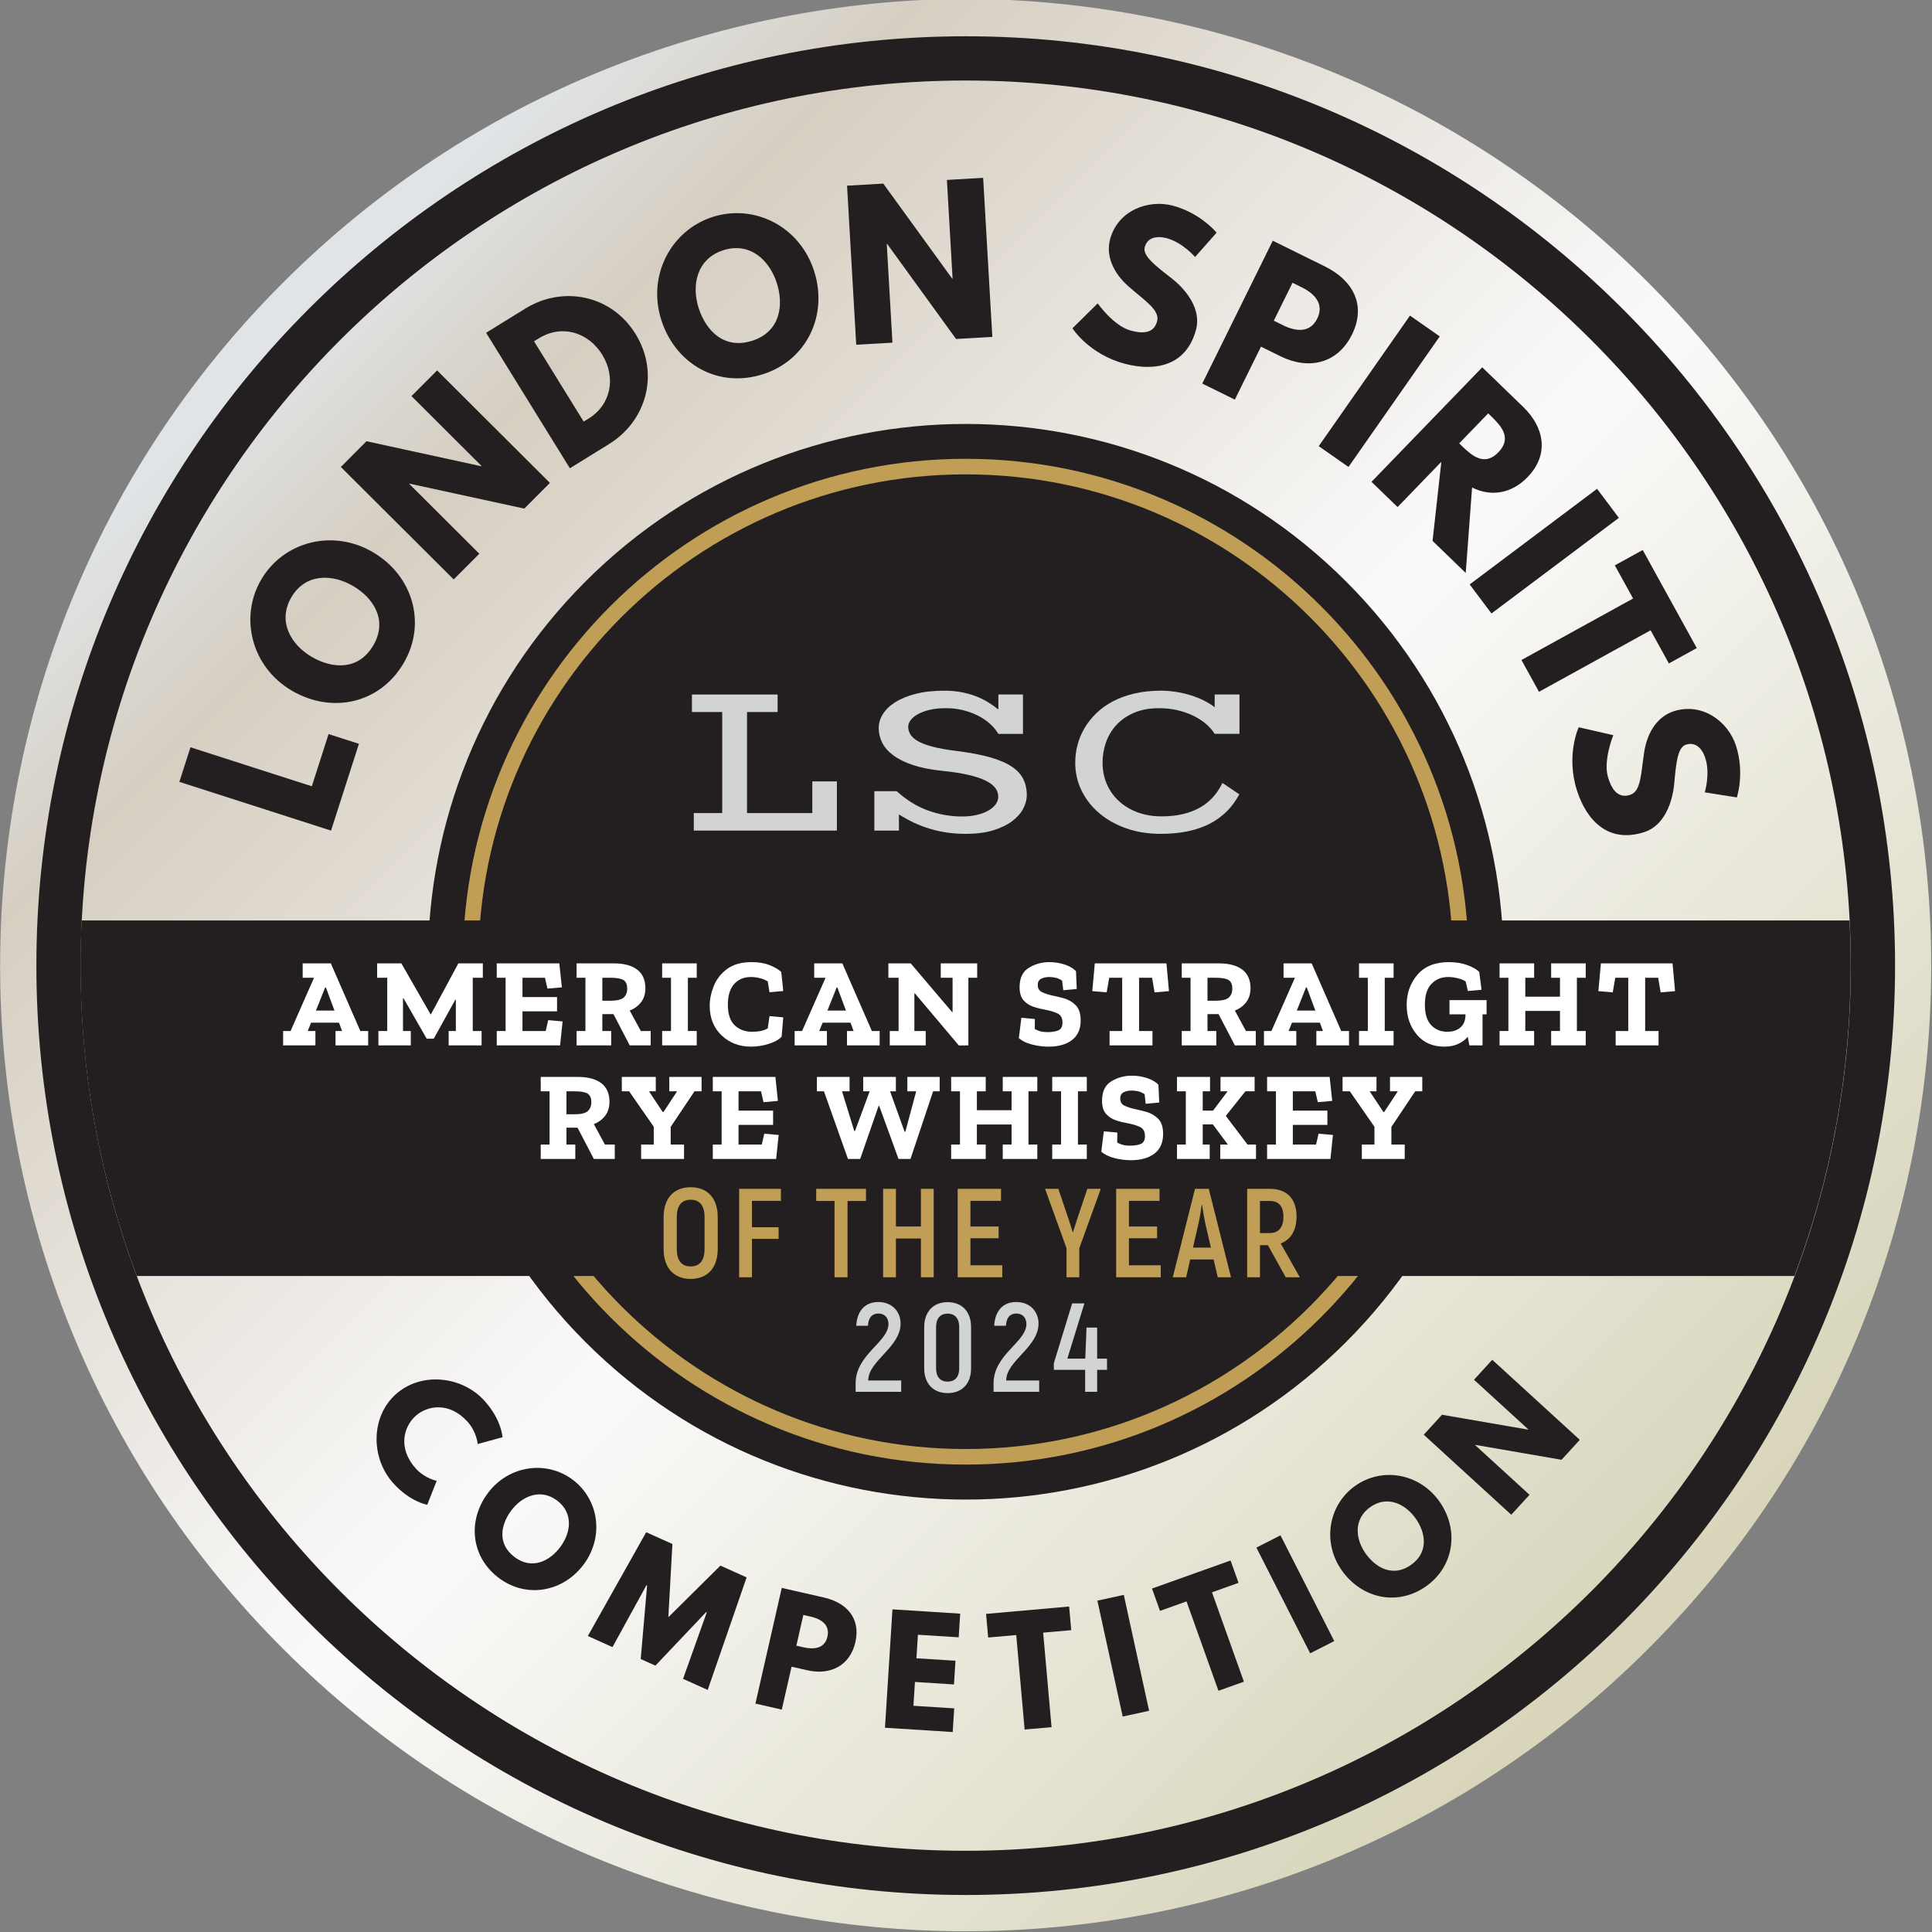 <?xml version="1.0" encoding="UTF-8" standalone="no"?>
<!DOCTYPE svg PUBLIC "-//W3C//DTD SVG 1.1//EN" "http://www.w3.org/Graphics/SVG/1.1/DTD/svg11.dtd">
<svg width="100%" height="100%" viewBox="0 0 319 319" version="1.1" xmlns="http://www.w3.org/2000/svg" xmlns:xlink="http://www.w3.org/1999/xlink" xml:space="preserve" xmlns:serif="http://www.serif.com/" style="fill-rule:evenodd;clip-rule:evenodd;stroke-linejoin:round;stroke-miterlimit:2;">
    <rect x="0" y="0" width="319" height="319" fill="#808080" stroke="none"/>
    <g transform="matrix(1,0,0,1,-3268.41,-1913.01)">
        <g transform="matrix(1,0,0,1,276.536,1868.09)">
            <g transform="matrix(225.497,225.497,225.497,-225.497,3038.57,91.623)">
                <path d="M0,0C-0,-0.276 0.224,-0.5 0.5,-0.5C0.776,-0.5 1,-0.276 1,-0C1,0.276 0.776,0.5 0.5,0.5C0.362,0.5 0.237,0.444 0.146,0.354C0.056,0.263 -0,0.138 0,0Z" style="fill:url(#_Linear1);fill-rule:nonzero;"/>
            </g>
        </g>
        <g transform="matrix(1,0,0,1,276.536,1868.09)">
            <g transform="matrix(-2.946,2.946,2.946,2.946,3240.13,203.723)">
                <path d="M15.07,-36.384C3.299,-36.385 -6.244,-26.843 -6.244,-15.072C-6.245,-3.302 3.299,6.242 15.07,6.243C26.84,6.244 36.383,-3.298 36.384,-15.069C36.384,-26.841 26.84,-36.385 15.07,-36.384" style="fill:rgb(35,31,32);fill-rule:nonzero;"/>
            </g>
        </g>
        <g transform="matrix(1,0,0,1,276.536,1868.09)">
            <g transform="matrix(4.167,0,0,4.167,3151.32,284.174)">
                <path d="M0,-38.62C-10.646,-38.62 -19.307,-29.958 -19.307,-19.31C-19.307,-8.663 -10.646,0 0,0C10.647,0 19.309,-8.663 19.309,-19.31C19.309,-29.958 10.647,-38.62 0,-38.62M0,0.617C-10.987,0.617 -19.925,-8.322 -19.925,-19.31C-19.925,-30.299 -10.987,-39.237 0,-39.237C10.987,-39.237 19.926,-30.299 19.926,-19.31C19.926,-8.322 10.987,0.617 0,0.617" style="fill:rgb(192,158,86);fill-rule:nonzero;"/>
            </g>
        </g>
        <g transform="matrix(1,0,0,1,276.536,1868.09)">
            <g transform="matrix(4.167,0,0,4.167,3151.33,350.505)">
                <path d="M0,-70.144C-19.339,-70.144 -35.072,-54.411 -35.072,-35.072C-35.072,-15.733 -19.339,0.001 0,0.001C19.338,0.001 35.07,-15.733 35.07,-35.072C35.07,-54.411 19.338,-70.144 0,-70.144M0,1.753C-20.306,1.753 -36.825,-14.766 -36.825,-35.072C-36.825,-55.377 -20.306,-71.897 0,-71.897C20.304,-71.897 36.824,-55.377 36.824,-35.072C36.824,-14.766 20.304,1.753 0,1.753" style="fill:rgb(35,31,32);fill-rule:nonzero;"/>
            </g>
        </g>
        <g transform="matrix(1,0,0,1,276.536,1868.09)">
            <g transform="matrix(4.167,0,0,4.167,3297.26,255.606)">
                <path d="M0,-14.088L-70.051,-14.088C-70.081,-13.494 -70.097,-12.897 -70.097,-12.296C-70.097,-7.971 -69.305,-3.829 -67.867,0L-2.184,0C-0.746,-3.829 0.045,-7.971 0.045,-12.296C0.045,-12.897 0.03,-13.494 0,-14.088" style="fill:rgb(35,31,32);fill-rule:nonzero;"/>
            </g>
        </g>
        <g transform="matrix(1,0,0,1,276.536,1868.09)">
            <g transform="matrix(2.782,3.102,-3.102,2.782,2946.95,0)">
                <path d="M69.539,25.757C68.463,25.757 67.99,25.005 67.99,24.372C67.99,23.746 68.463,22.994 69.539,22.994C70.086,22.994 70.462,23.284 70.462,23.284L70.918,22.373C70.918,22.373 70.394,21.94 69.374,21.94C68.041,21.94 66.827,23.033 66.827,24.384C66.827,25.728 68.047,26.811 69.374,26.811C70.394,26.811 70.918,26.378 70.918,26.378L70.462,25.466C70.462,25.466 70.086,25.757 69.539,25.757Z" style="fill:rgb(35,31,32);fill-rule:nonzero;"/>
            </g>
        </g>
        <g transform="matrix(1,0,0,1,276.536,1868.09)">
            <g transform="matrix(3.337,2.495,-2.495,3.337,2946.95,0)">
                <path d="M66.005,37.984C66.005,39.357 66.985,40.422 68.375,40.422C69.725,40.422 70.739,39.357 70.739,37.984C70.739,36.61 69.68,35.551 68.375,35.551C67.082,35.551 66.005,36.61 66.005,37.984ZM67.161,37.984C67.161,37.283 67.549,36.582 68.375,36.582C69.207,36.582 69.583,37.283 69.583,37.984C69.583,38.684 69.23,39.385 68.375,39.385C67.497,39.385 67.161,38.684 67.161,37.984Z" style="fill:rgb(35,31,32);fill-rule:nonzero;"/>
            </g>
        </g>
        <g transform="matrix(1,0,0,1,276.536,1868.09)">
            <g transform="matrix(3.8,1.709,-1.709,3.8,2946.95,0)">
                <path d="M66.229,54.983L67.3,54.983L66.878,50.283L65.739,50.283L64.696,52.995L63.653,50.283L62.514,50.283L62.092,54.983L63.163,54.983L63.385,52.197L63.414,52.197L64.377,54.955L65.015,54.955L65.978,52.197L66.006,52.197L66.229,54.983Z" style="fill:rgb(35,31,32);fill-rule:nonzero;"/>
            </g>
        </g>
        <g transform="matrix(1,0,0,1,276.536,1868.09)">
            <g transform="matrix(4.063,0.925,-0.925,4.063,2946.95,0)">
                <path d="M57.076,62.592L57.076,67.293L58.148,67.293L58.148,65.549L58.791,65.549C59.709,65.549 60.398,65.008 60.398,64.04C60.398,63.065 59.709,62.592 58.791,62.592L57.076,62.592ZM58.148,64.695L58.148,63.447L58.45,63.447C58.871,63.447 59.27,63.59 59.27,64.074C59.27,64.552 58.871,64.695 58.45,64.695L58.148,64.695Z" style="fill:rgb(35,31,32);fill-rule:nonzero;"/>
            </g>
        </g>
        <g transform="matrix(1,0,0,1,276.536,1868.09)">
            <g transform="matrix(4.158,0.263,-0.263,4.158,2946.95,0)">
                <path d="M53.456,71.5L50.766,71.5L50.766,76.201L53.456,76.201L53.456,75.261L51.837,75.261L51.837,74.315L53.387,74.315L53.387,73.375L51.837,73.375L51.837,72.44L53.456,72.44L53.456,71.5Z" style="fill:rgb(35,31,32);fill-rule:nonzero;"/>
            </g>
        </g>
        <g transform="matrix(1,0,0,1,276.536,1868.09)">
            <g transform="matrix(4.15,-0.368,0.368,4.15,2946.95,0)">
                <path d="M43.065,79.794L44.182,79.794L44.182,83.554L45.253,83.554L45.253,79.794L46.37,79.794L46.37,78.854L43.065,78.854L43.065,79.794Z" style="fill:rgb(35,31,32);fill-rule:nonzero;"/>
            </g>
        </g>
        <g transform="matrix(1,0,0,1,276.536,1868.09)">
            <g transform="matrix(4.071,-0.889,0.889,4.071,2946.95,0)">
                <rect x="37.184" y="84.074" width="1.071" height="4.701" style="fill:rgb(35,31,32);fill-rule:nonzero;"/>
            </g>
        </g>
        <g transform="matrix(1,0,0,1,276.536,1868.09)">
            <g transform="matrix(3.924,-1.401,1.401,3.924,2946.95,0)">
                <path d="M28.356,89.354L29.473,89.354L29.473,93.115L30.544,93.115L30.544,89.354L31.661,89.354L31.661,88.414L28.356,88.414L28.356,89.354Z" style="fill:rgb(35,31,32);fill-rule:nonzero;"/>
            </g>
        </g>
        <g transform="matrix(1,0,0,1,276.536,1868.09)">
            <g transform="matrix(3.714,-1.889,1.889,3.714,2946.95,0)">
                <rect x="21.297" y="91.728" width="1.071" height="4.701" style="fill:rgb(35,31,32);fill-rule:nonzero;"/>
            </g>
        </g>
        <g transform="matrix(1,0,0,1,276.536,1868.09)">
            <g transform="matrix(3.379,-2.438,2.438,3.379,2946.95,0)">
                <path d="M9.143,96.654C9.143,98.027 10.123,99.093 11.513,99.093C12.864,99.093 13.878,98.027 13.878,96.654C13.878,95.281 12.818,94.221 11.513,94.221C10.22,94.221 9.143,95.281 9.143,96.654ZM10.3,96.654C10.3,95.953 10.687,95.253 11.513,95.253C12.345,95.253 12.721,95.953 12.721,96.654C12.721,97.355 12.368,98.056 11.513,98.056C10.636,98.056 10.3,97.355 10.3,96.654Z" style="fill:rgb(35,31,32);fill-rule:nonzero;"/>
            </g>
        </g>
        <g transform="matrix(1,0,0,1,276.536,1868.09)">
            <g transform="matrix(2.812,-3.075,3.075,2.812,2946.95,0)">
                <path d="M-3.49,97.012L-3.478,97.012L-1.61,99.929L-0.538,99.929L-0.538,95.229L-1.61,95.229L-1.61,98.146L-1.621,98.146L-3.49,95.229L-4.561,95.229L-4.561,99.929L-3.49,99.929L-3.49,97.012Z" style="fill:rgb(35,31,32);fill-rule:nonzero;"/>
            </g>
        </g>
        <g transform="matrix(1,0,0,1,276.536,1868.09)">
            <g transform="matrix(1.275,-3.967,3.967,1.275,2946.95,0)">
                <path d="M-32.846,29.809L-34.285,29.809L-34.285,36.122L-30.673,36.122L-30.673,34.859L-32.846,34.859L-32.846,29.809Z" style="fill:rgb(35,31,32);fill-rule:nonzero;"/>
            </g>
        </g>
        <g transform="matrix(1,0,0,1,276.536,1868.09)">
            <g transform="matrix(2.101,-3.598,3.598,2.101,2946.95,0)">
                <path d="M-21.677,38.537C-21.677,40.381 -20.36,41.812 -18.493,41.812C-16.68,41.812 -15.318,40.381 -15.318,38.537C-15.318,36.693 -16.741,35.269 -18.493,35.269C-20.23,35.269 -21.677,36.693 -21.677,38.537ZM-20.123,38.537C-20.123,37.596 -19.603,36.654 -18.493,36.654C-17.376,36.654 -16.871,37.596 -16.871,38.537C-16.871,39.478 -17.346,40.419 -18.493,40.419C-19.672,40.419 -20.123,39.478 -20.123,38.537Z" style="fill:rgb(35,31,32);fill-rule:nonzero;"/>
            </g>
        </g>
        <g transform="matrix(1,0,0,1,276.536,1868.09)">
            <g transform="matrix(2.942,-2.951,2.951,2.942,2946.95,0)">
                <path d="M-2.152,40.269L-2.137,40.269L0.373,44.187L1.811,44.187L1.811,37.874L0.373,37.874L0.373,41.792L0.357,41.792L-2.152,37.874L-3.591,37.874L-3.591,44.187L-2.152,44.187L-2.152,40.269Z" style="fill:rgb(35,31,32);fill-rule:nonzero;"/>
            </g>
        </g>
        <g transform="matrix(1,0,0,1,276.536,1868.09)">
            <g transform="matrix(3.544,-2.191,2.191,3.544,2946.95,0)">
                <path d="M12.952,36.187L12.952,42.499L14.78,42.499C16.517,42.499 17.964,41.183 17.964,39.339C17.964,37.503 16.51,36.187 14.78,36.187L12.952,36.187ZM14.39,41.214L14.39,37.472L14.612,37.472C15.683,37.472 16.41,38.291 16.41,39.347C16.403,40.403 15.676,41.214 14.612,41.214L14.39,41.214Z" style="fill:rgb(35,31,32);fill-rule:nonzero;"/>
            </g>
        </g>
        <g transform="matrix(1,0,0,1,276.536,1868.09)">
            <g transform="matrix(3.964,-1.284,1.284,3.964,2946.95,0)">
                <path d="M27.957,33.727C27.957,35.571 29.273,37.002 31.141,37.002C32.954,37.002 34.316,35.571 34.316,33.727C34.316,31.883 32.893,30.459 31.141,30.459C29.404,30.459 27.957,31.883 27.957,33.727ZM29.511,33.727C29.511,32.785 30.031,31.844 31.141,31.844C32.258,31.844 32.763,32.785 32.763,33.727C32.763,34.668 32.288,35.609 31.141,35.609C29.962,35.609 29.511,34.668 29.511,33.727Z" style="fill:rgb(35,31,32);fill-rule:nonzero;"/>
            </g>
        </g>
        <g transform="matrix(1,0,0,1,276.536,1868.09)">
            <g transform="matrix(4.16,-0.24,0.24,4.16,2946.95,0)">
                <path d="M44.665,23.057L44.681,23.057L47.19,26.975L48.629,26.975L48.629,20.662L47.19,20.662L47.19,24.58L47.175,24.58L44.665,20.662L43.227,20.662L43.227,26.975L44.665,26.975L44.665,23.057Z" style="fill:rgb(35,31,32);fill-rule:nonzero;"/>
            </g>
        </g>
        <g transform="matrix(1,0,0,1,276.536,1868.09)">
            <g transform="matrix(4.031,1.054,-1.054,4.031,2946.95,0)">
                <path d="M60.176,3.831C59.159,3.831 58.118,4.581 58.118,5.759C58.118,6.417 58.562,7.007 59.319,7.382C60.069,7.757 60.743,7.963 60.743,8.422C60.743,9.011 60.146,9.042 59.832,9.042C59.128,9.042 58.286,8.33 58.286,8.33L57.567,9.539C57.567,9.539 58.462,10.373 59.939,10.373C61.171,10.373 62.319,9.845 62.319,8.338C62.319,7.512 61.546,6.915 60.842,6.616C60.123,6.31 59.526,6.058 59.526,5.706C59.526,5.361 59.786,5.14 60.276,5.14C60.926,5.14 61.554,5.576 61.554,5.576L62.135,4.428C62.135,4.428 61.324,3.831 60.176,3.831Z" style="fill:rgb(35,31,32);fill-rule:nonzero;"/>
            </g>
        </g>
        <g transform="matrix(1,0,0,1,276.536,1868.09)">
            <g transform="matrix(3.736,1.844,-1.844,3.736,2946.95,0)">
                <path d="M63.895,-8.875L63.895,-2.562L65.334,-2.562L65.334,-4.903L66.198,-4.903C67.43,-4.903 68.356,-5.63 68.356,-6.931C68.356,-8.24 67.43,-8.875 66.198,-8.875L63.895,-8.875ZM65.334,-6.051L65.334,-7.727L65.739,-7.727C66.306,-7.727 66.841,-7.536 66.841,-6.885C66.841,-6.242 66.306,-6.051 65.739,-6.051L65.334,-6.051Z" style="fill:rgb(35,31,32);fill-rule:nonzero;"/>
            </g>
        </g>
        <g transform="matrix(1,0,0,1,276.536,1868.09)">
            <g transform="matrix(3.415,2.387,-2.387,3.415,2946.95,0)">
                <rect x="67.976" y="-19.101" width="1.439" height="6.313" style="fill:rgb(35,31,32);fill-rule:nonzero;"/>
            </g>
        </g>
        <g transform="matrix(1,0,0,1,276.536,1868.09)">
            <g transform="matrix(2.995,2.897,-2.897,2.995,2946.95,0)">
                <path d="M67.581,-30.121L67.581,-23.808L69.019,-23.808L69.019,-26.302L70.947,-23.808L72.776,-23.808L70.603,-26.417C71.376,-26.662 71.896,-27.297 71.896,-28.246C71.896,-29.486 71.009,-30.121 69.838,-30.121L67.581,-30.121ZM69.019,-27.32L69.019,-28.973L69.187,-28.973C69.731,-28.973 70.381,-28.935 70.381,-28.146C70.381,-27.358 69.731,-27.32 69.187,-27.32L69.019,-27.32Z" style="fill:rgb(35,31,32);fill-rule:nonzero;"/>
            </g>
        </g>
        <g transform="matrix(1,0,0,1,276.536,1868.09)">
            <g transform="matrix(2.501,3.332,-3.332,2.501,2946.95,0)">
                <rect x="68.586" y="-41.143" width="1.439" height="6.313" style="fill:rgb(35,31,32);fill-rule:nonzero;"/>
            </g>
        </g>
        <g transform="matrix(1,0,0,1,276.536,1868.09)">
            <g transform="matrix(2.011,3.649,-3.649,2.011,2946.95,0)">
                <path d="M65.157,-49.472L66.656,-49.472L66.656,-44.421L68.095,-44.421L68.095,-49.472L69.595,-49.472L69.595,-50.734L65.157,-50.734L65.157,-49.472Z" style="fill:rgb(35,31,32);fill-rule:nonzero;"/>
            </g>
        </g>
        <g transform="matrix(1,0,0,1,276.536,1868.09)">
            <g transform="matrix(1.278,3.966,-3.966,1.278,2946.95,0)">
                <path d="M62.793,-63.367C61.775,-63.367 60.735,-62.617 60.735,-61.439C60.735,-60.781 61.178,-60.192 61.936,-59.817C62.686,-59.442 63.359,-59.235 63.359,-58.776C63.359,-58.187 62.762,-58.156 62.449,-58.156C61.745,-58.156 60.903,-58.868 60.903,-58.868L60.184,-57.659C60.184,-57.659 61.079,-56.825 62.556,-56.825C63.788,-56.825 64.935,-57.353 64.935,-58.86C64.935,-59.687 64.163,-60.283 63.459,-60.582C62.739,-60.888 62.143,-61.14 62.143,-61.492C62.143,-61.837 62.403,-62.059 62.892,-62.059C63.543,-62.059 64.17,-61.623 64.17,-61.623L64.752,-62.77C64.752,-62.77 63.941,-63.367 62.793,-63.367Z" style="fill:rgb(35,31,32);fill-rule:nonzero;"/>
            </g>
        </g>
        <g transform="matrix(1,0,0,1,276.536,1868.09)">
            <g transform="matrix(4.167,0,0,4.167,3106.43,162.482)">
                <path d="M0,4.005L1.126,4.005L1.126,-0L-0.074,-0L-0.074,-0.693L3.321,-0.693L3.321,-0L2.109,-0L2.109,4.005L4.696,4.005L4.696,2.749L5.67,2.749L5.67,4.698L0,4.698L0,4.005Z" style="fill:rgb(209,211,212);fill-rule:nonzero;"/>
            </g>
        </g>
        <g transform="matrix(1,0,0,1,276.536,1868.09)">
            <g transform="matrix(4.167,0,0,4.167,3136.24,166.002)">
                <path d="M0,2.294L0.887,2.294C1.271,2.641 1.681,2.895 2.117,3.055C2.553,3.215 3.009,3.295 3.485,3.295C3.693,3.295 3.884,3.274 4.057,3.233C4.23,3.194 4.38,3.139 4.507,3.067C4.634,2.997 4.733,2.914 4.804,2.818C4.875,2.724 4.91,2.621 4.91,2.511C4.91,2.384 4.87,2.268 4.789,2.16C4.708,2.054 4.579,1.957 4.401,1.87C4.224,1.783 3.996,1.708 3.717,1.645C3.439,1.581 3.103,1.529 2.71,1.489C2.254,1.442 1.866,1.367 1.545,1.262C1.226,1.156 0.963,1.028 0.76,0.878C0.556,0.729 0.408,0.562 0.313,0.376C0.22,0.191 0.173,-0.004 0.173,-0.208C0.173,-0.399 0.228,-0.583 0.337,-0.761C0.447,-0.937 0.61,-1.096 0.827,-1.232C1.043,-1.37 1.313,-1.479 1.637,-1.564C1.96,-1.647 2.335,-1.689 2.763,-1.689C3.011,-1.689 3.238,-1.67 3.445,-1.631C3.651,-1.592 3.841,-1.539 4.016,-1.473C4.19,-1.406 4.352,-1.328 4.499,-1.237C4.646,-1.145 4.785,-1.049 4.915,-0.944L4.915,-1.538L5.889,-1.538L5.889,0.022L4.915,0.022C4.828,-0.123 4.715,-0.258 4.577,-0.382C4.438,-0.506 4.279,-0.613 4.098,-0.704C3.918,-0.795 3.721,-0.866 3.507,-0.919C3.293,-0.971 3.07,-0.996 2.836,-0.996C2.59,-0.996 2.375,-0.975 2.189,-0.93C2.002,-0.885 1.847,-0.827 1.721,-0.756C1.595,-0.685 1.501,-0.606 1.437,-0.52C1.374,-0.434 1.342,-0.349 1.342,-0.265C1.342,-0.157 1.37,-0.057 1.427,0.041C1.483,0.137 1.583,0.227 1.725,0.31C1.868,0.392 2.062,0.465 2.308,0.529C2.553,0.595 2.865,0.65 3.243,0.697C3.774,0.763 4.219,0.847 4.577,0.947C4.935,1.049 5.222,1.171 5.438,1.314C5.655,1.456 5.809,1.623 5.902,1.812C5.994,2.001 6.041,2.214 6.041,2.45C6.041,2.629 5.992,2.81 5.896,2.991C5.798,3.174 5.651,3.338 5.454,3.485C5.256,3.632 5.005,3.752 4.703,3.845C4.399,3.938 4.042,3.983 3.633,3.983C3.375,3.983 3.13,3.967 2.895,3.934C2.659,3.9 2.433,3.852 2.215,3.786C1.997,3.722 1.785,3.642 1.58,3.546C1.375,3.451 1.173,3.34 0.974,3.213L0.974,3.854L0,3.854L0,2.294Z" style="fill:rgb(209,211,212);fill-rule:nonzero;"/>
            </g>
        </g>
        <g transform="matrix(1,0,0,1,276.536,1868.09)">
            <g transform="matrix(4.167,0,0,4.167,3169.41,170.724)">
                <path d="M0,0.027C0,-0.213 0.031,-0.45 0.093,-0.683C0.155,-0.917 0.249,-1.14 0.375,-1.35C0.5,-1.561 0.656,-1.756 0.844,-1.937C1.032,-2.118 1.251,-2.273 1.502,-2.405C1.753,-2.536 2.037,-2.639 2.354,-2.712C2.669,-2.786 3.017,-2.823 3.395,-2.823C3.597,-2.823 3.797,-2.806 3.997,-2.775C4.196,-2.743 4.387,-2.7 4.57,-2.643C4.753,-2.586 4.927,-2.518 5.09,-2.437C5.253,-2.356 5.398,-2.267 5.525,-2.168L5.525,-2.671L6.508,-2.671L6.508,-1.112L5.525,-1.112C5.433,-1.259 5.312,-1.396 5.162,-1.522C5.011,-1.647 4.841,-1.754 4.65,-1.844C4.46,-1.933 4.252,-2.003 4.027,-2.054C3.802,-2.105 3.568,-2.129 3.326,-2.129C2.944,-2.129 2.613,-2.069 2.332,-1.948C2.05,-1.827 1.817,-1.665 1.632,-1.465C1.447,-1.264 1.31,-1.035 1.219,-0.777C1.128,-0.518 1.083,-0.25 1.083,0.027C1.083,0.339 1.14,0.626 1.256,0.886C1.371,1.148 1.532,1.372 1.739,1.559C1.945,1.748 2.191,1.894 2.477,2C2.763,2.104 3.077,2.157 3.421,2.157C3.732,2.157 4.016,2.128 4.27,2.066C4.523,2.006 4.75,1.919 4.95,1.804C5.148,1.69 5.321,1.551 5.467,1.386C5.613,1.222 5.734,1.037 5.833,0.833L6.5,1.283C6.231,1.797 5.839,2.186 5.324,2.452C4.809,2.717 4.161,2.85 3.381,2.85C2.891,2.85 2.439,2.778 2.026,2.633C1.614,2.489 1.257,2.29 0.957,2.036C0.656,1.782 0.422,1.483 0.253,1.14C0.084,0.797 0,0.425 0,0.027" style="fill:rgb(209,211,212);fill-rule:nonzero;"/>
            </g>
        </g>
        <g transform="matrix(1,0,0,1,276.536,1868.09)">
            <g transform="matrix(7.153,0,0,5.037,2761.68,-48.504)">
                <path d="M40.68,52.815L39.926,52.815L39.926,52.344L40.077,52.344L40.007,52.071L39.363,52.071L39.285,52.344L39.462,52.344L39.462,52.815L38.717,52.815L38.717,52.344L38.889,52.344L39.43,50.599L39.168,50.599L39.168,50.127L39.818,50.127L40.499,52.344L40.68,52.344L40.68,52.815ZM39.902,51.674L39.704,50.917L39.687,50.917L39.474,51.674L39.902,51.674Z" style="fill:white;fill-rule:nonzero;"/>
                <path d="M43.327,50.599L43.094,50.599L43.094,52.344L43.298,52.344L43.298,52.815L42.538,52.815L42.538,52.344L42.704,52.344L42.704,51.318L42.692,51.318L42.194,52.596L42.031,52.596L41.495,51.269L41.484,51.269L41.484,52.344L41.664,52.344L41.664,52.815L40.916,52.815L40.916,52.344L41.12,52.344L41.12,50.599L40.887,50.599L40.887,50.127L41.446,50.127L42.119,51.794L42.13,51.794L42.762,50.127L43.327,50.127L43.327,50.599Z" style="fill:white;fill-rule:nonzero;"/>
                <path d="M45.11,52.815L43.648,52.815L43.648,52.344L43.852,52.344L43.852,50.599L43.648,50.599L43.648,50.127L45.092,50.127L45.151,50.913L44.819,50.954L44.76,50.599L44.242,50.599L44.242,51.231L45.04,51.231L45.04,51.699L44.242,51.699L44.242,52.344L44.778,52.344L44.836,51.988L45.168,52.03L45.11,52.815Z" style="fill:white;fill-rule:nonzero;"/>
                <path d="M47.201,52.815L46.717,52.815L46.342,51.79L46.085,51.79L46.085,52.344L46.289,52.344L46.289,52.815L45.491,52.815L45.491,52.344L45.695,52.344L45.695,50.599L45.491,50.599L45.491,50.127L46.348,50.127C46.583,50.127 46.763,50.195 46.889,50.332C47.016,50.468 47.079,50.672 47.079,50.942C47.079,51.124 47.046,51.276 46.98,51.399C46.914,51.522 46.826,51.613 46.717,51.674L46.974,52.344L47.201,52.344L47.201,52.815ZM46.659,50.954C46.659,50.819 46.631,50.726 46.575,50.675C46.518,50.624 46.419,50.599 46.278,50.599L46.085,50.599L46.085,51.351L46.272,51.351C46.421,51.351 46.523,51.317 46.578,51.248C46.632,51.179 46.659,51.081 46.659,50.954Z" style="fill:white;fill-rule:nonzero;"/>
                <path d="M48.264,52.815L47.466,52.815L47.466,52.344L47.67,52.344L47.67,50.599L47.466,50.599L47.466,50.127L48.264,50.127L48.264,50.599L48.06,50.599L48.06,52.344L48.264,52.344L48.264,52.815Z" style="fill:white;fill-rule:nonzero;"/>
                <path d="M50.224,52.53C50.162,52.627 50.062,52.705 49.926,52.766C49.789,52.826 49.652,52.857 49.516,52.857C49.246,52.857 49.02,52.733 48.838,52.487C48.655,52.24 48.564,51.917 48.564,51.517C48.564,51.307 48.595,51.092 48.657,50.872C48.719,50.651 48.821,50.465 48.963,50.313C49.105,50.162 49.295,50.086 49.534,50.086C49.695,50.086 49.834,50.12 49.95,50.187C50.067,50.255 50.155,50.328 50.215,50.408L50.262,51.033L49.944,51.074L49.904,50.719C49.853,50.672 49.792,50.636 49.72,50.611C49.648,50.586 49.58,50.574 49.516,50.574C49.353,50.574 49.224,50.651 49.128,50.805C49.031,50.96 48.983,51.185 48.983,51.48C48.983,51.791 49.036,52.017 49.141,52.158C49.245,52.298 49.379,52.369 49.543,52.369C49.696,52.369 49.816,52.332 49.904,52.257L49.944,51.856L50.262,51.897L50.224,52.53Z" style="fill:white;fill-rule:nonzero;"/>
                <path d="M52.487,52.815L51.733,52.815L51.733,52.344L51.884,52.344L51.814,52.071L51.171,52.071L51.092,52.344L51.27,52.344L51.27,52.815L50.524,52.815L50.524,52.344L50.696,52.344L51.238,50.599L50.976,50.599L50.976,50.127L51.625,50.127L52.307,52.344L52.487,52.344L52.487,52.815ZM51.709,51.674L51.511,50.917L51.494,50.917L51.281,51.674L51.709,51.674Z" style="fill:white;fill-rule:nonzero;"/>
                <path d="M54.738,50.599L54.535,50.599L54.535,52.815L54.316,52.82L53.3,51.111L53.288,51.111L53.288,52.344L53.55,52.344L53.55,52.815L52.72,52.815L52.72,52.344L52.924,52.344L52.924,50.599L52.688,50.599L52.688,50.127L53.204,50.127L54.159,51.724L54.17,51.724L54.17,50.599L53.897,50.599L53.897,50.127L54.738,50.127L54.738,50.599Z" style="fill:white;fill-rule:nonzero;"/>
                <path d="M57.127,52.001C57.127,52.279 57.061,52.491 56.929,52.638C56.797,52.784 56.615,52.857 56.384,52.857C56.256,52.857 56.128,52.833 56.001,52.786C55.874,52.74 55.773,52.669 55.7,52.576L55.758,51.91L56.069,51.951L56.067,52.278C56.133,52.327 56.189,52.357 56.235,52.367C56.282,52.376 56.322,52.381 56.355,52.381C56.458,52.381 56.542,52.363 56.608,52.325C56.674,52.288 56.707,52.202 56.707,52.067C56.707,51.918 56.668,51.818 56.591,51.767C56.513,51.716 56.422,51.677 56.317,51.649C56.226,51.627 56.134,51.595 56.042,51.552C55.95,51.509 55.872,51.439 55.81,51.341C55.748,51.243 55.717,51.098 55.717,50.905C55.717,50.604 55.789,50.392 55.933,50.27C56.076,50.147 56.233,50.086 56.404,50.086C56.529,50.086 56.647,50.113 56.76,50.166C56.872,50.22 56.959,50.293 57.019,50.384L57.036,50.967L56.725,51.008L56.699,50.694C56.65,50.647 56.601,50.615 56.551,50.599C56.502,50.582 56.454,50.574 56.407,50.574C56.33,50.574 56.265,50.593 56.214,50.632C56.162,50.67 56.136,50.738 56.136,50.834C56.136,50.947 56.169,51.026 56.235,51.07C56.301,51.114 56.377,51.15 56.463,51.178C56.54,51.2 56.631,51.231 56.735,51.271C56.839,51.311 56.93,51.385 57.009,51.494C57.087,51.603 57.127,51.772 57.127,52.001Z" style="fill:white;fill-rule:nonzero;"/>
                <path d="M59.165,51.037L58.833,51.078L58.775,50.599L58.475,50.599L58.475,52.344L58.784,52.344L58.784,52.815L57.794,52.815L57.794,52.344L58.085,52.344L58.085,50.599L57.785,50.599L57.727,51.078L57.395,51.037L57.453,50.127L59.107,50.127L59.165,51.037Z" style="fill:white;fill-rule:nonzero;"/>
                <path d="M61.169,52.815L60.686,52.815L60.31,51.79L60.054,51.79L60.054,52.344L60.258,52.344L60.258,52.815L59.46,52.815L59.46,52.344L59.663,52.344L59.663,50.599L59.46,50.599L59.46,50.127L60.316,50.127C60.551,50.127 60.731,50.195 60.858,50.332C60.984,50.468 61.047,50.672 61.047,50.942C61.047,51.124 61.014,51.276 60.948,51.399C60.882,51.522 60.794,51.613 60.686,51.674L60.942,52.344L61.169,52.344L61.169,52.815ZM60.627,50.954C60.627,50.819 60.599,50.726 60.543,50.675C60.487,50.624 60.388,50.599 60.246,50.599L60.054,50.599L60.054,51.351L60.24,51.351C60.39,51.351 60.492,51.317 60.546,51.248C60.6,51.179 60.627,51.081 60.627,50.954Z" style="fill:white;fill-rule:nonzero;"/>
                <path d="M63.321,52.815L62.567,52.815L62.567,52.344L62.719,52.344L62.649,52.071L62.005,52.071L61.926,52.344L62.104,52.344L62.104,52.815L61.358,52.815L61.358,52.344L61.53,52.344L62.072,50.599L61.81,50.599L61.81,50.127L62.459,50.127L63.141,52.344L63.321,52.344L63.321,52.815ZM62.544,51.674L62.346,50.917L62.328,50.917L62.116,51.674L62.544,51.674Z" style="fill:white;fill-rule:nonzero;"/>
                <path d="M64.35,52.815L63.552,52.815L63.552,52.344L63.755,52.344L63.755,50.599L63.552,50.599L63.552,50.127L64.35,50.127L64.35,50.599L64.146,50.599L64.146,52.344L64.35,52.344L64.35,52.815Z" style="fill:white;fill-rule:nonzero;"/>
                <path d="M66.496,51.798L66.403,51.798L66.403,52.815L66.1,52.815L66.062,52.534C66.004,52.631 65.93,52.709 65.839,52.768C65.749,52.827 65.643,52.857 65.52,52.857C65.254,52.857 65.043,52.726 64.887,52.464C64.731,52.202 64.652,51.878 64.652,51.492C64.652,51.106 64.735,50.775 64.9,50.499C65.065,50.224 65.308,50.086 65.628,50.086C65.782,50.086 65.921,50.117 66.046,50.181C66.171,50.244 66.265,50.32 66.327,50.408L66.38,50.992L66.065,51.033L66.013,50.719C65.962,50.672 65.899,50.636 65.822,50.611C65.745,50.586 65.675,50.574 65.611,50.574C65.455,50.574 65.327,50.648 65.225,50.797C65.123,50.946 65.072,51.175 65.072,51.484C65.072,51.781 65.12,52.003 65.216,52.15C65.312,52.296 65.437,52.369 65.59,52.369C65.718,52.369 65.82,52.32 65.896,52.224C65.972,52.127 66.01,51.991 66.01,51.815L66.01,51.798L65.64,51.798L65.64,51.331L66.496,51.331L66.496,51.798Z" style="fill:white;fill-rule:nonzero;"/>
                <path d="M68.785,52.815L67.987,52.815L67.987,52.344L68.191,52.344L68.191,51.686L67.39,51.686L67.39,52.344L67.594,52.344L67.594,52.815L66.796,52.815L66.796,52.344L67,52.344L67,50.599L66.796,50.599L66.796,50.127L67.594,50.127L67.594,50.599L67.39,50.599L67.39,51.219L68.191,51.219L68.191,50.599L67.987,50.599L67.987,50.127L68.785,50.127L68.785,50.599L68.581,50.599L68.581,52.344L68.785,52.344L68.785,52.815Z" style="fill:white;fill-rule:nonzero;"/>
                <path d="M70.847,51.037L70.515,51.078L70.457,50.599L70.157,50.599L70.157,52.344L70.466,52.344L70.466,52.815L69.476,52.815L69.476,52.344L69.767,52.344L69.767,50.599L69.467,50.599L69.409,51.078L69.077,51.037L69.135,50.127L70.789,50.127L70.847,51.037Z" style="fill:white;fill-rule:nonzero;"/>
                <path d="M46.372,56.538L45.889,56.538L45.513,55.512L45.257,55.512L45.257,56.066L45.461,56.066L45.461,56.538L44.663,56.538L44.663,56.066L44.867,56.066L44.867,54.321L44.663,54.321L44.663,53.849L45.519,53.849C45.754,53.849 45.934,53.918 46.061,54.054C46.187,54.191 46.25,54.394 46.25,54.664C46.25,54.846 46.217,54.998 46.151,55.121C46.085,55.244 45.998,55.336 45.889,55.396L46.145,56.066L46.372,56.066L46.372,56.538ZM45.831,54.677C45.831,54.541 45.802,54.448 45.746,54.397C45.69,54.346 45.591,54.321 45.449,54.321L45.257,54.321L45.257,55.074L45.443,55.074C45.593,55.074 45.695,55.039 45.749,54.97C45.803,54.901 45.831,54.803 45.831,54.677Z" style="fill:white;fill-rule:nonzero;"/>
                <path d="M48.376,54.321L48.213,54.321L47.663,55.487L47.663,56.066L47.971,56.066L47.971,56.538L46.981,56.538L46.981,56.066L47.272,56.066L47.272,55.483L46.704,54.321L46.535,54.321L46.535,53.849L47.319,53.849L47.319,54.321L47.162,54.321L47.479,54.999L47.497,54.999L47.811,54.321L47.631,54.321L47.631,53.849L48.376,53.849L48.376,54.321Z" style="fill:white;fill-rule:nonzero;"/>
                <path d="M50.097,56.538L48.635,56.538L48.635,56.066L48.839,56.066L48.839,54.321L48.635,54.321L48.635,53.849L50.08,53.849L50.138,54.635L49.806,54.677L49.748,54.321L49.229,54.321L49.229,54.954L50.027,54.954L50.027,55.421L49.229,55.421L49.229,56.066L49.765,56.066L49.824,55.711L50.156,55.752L50.097,56.538Z" style="fill:white;fill-rule:nonzero;"/>
                <path d="M53.872,54.321L53.721,54.321L53.199,56.538L52.922,56.538L52.477,54.801L52.462,54.801L52.037,56.538L51.755,56.538L51.201,54.321L51.038,54.321L51.038,53.849L51.792,53.849L51.792,54.321L51.618,54.321L51.9,55.62L51.918,55.62L52.256,54.321L52.107,54.321L52.107,53.849L52.861,53.849L52.861,54.321L52.727,54.321L53.062,55.644L53.08,55.644L53.33,54.321L53.126,54.321L53.126,53.849L53.872,53.849L53.872,54.321Z" style="fill:white;fill-rule:nonzero;"/>
                <path d="M56.126,56.538L55.328,56.538L55.328,56.066L55.532,56.066L55.532,55.409L54.731,55.409L54.731,56.066L54.935,56.066L54.935,56.538L54.137,56.538L54.137,56.066L54.341,56.066L54.341,54.321L54.137,54.321L54.137,53.849L54.935,53.849L54.935,54.321L54.731,54.321L54.731,54.941L55.532,54.941L55.532,54.321L55.328,54.321L55.328,53.849L56.126,53.849L56.126,54.321L55.922,54.321L55.922,56.066L56.126,56.066L56.126,56.538Z" style="fill:white;fill-rule:nonzero;"/>
                <path d="M57.268,56.538L56.47,56.538L56.47,56.066L56.674,56.066L56.674,54.321L56.47,54.321L56.47,53.849L57.268,53.849L57.268,54.321L57.064,54.321L57.064,56.066L57.268,56.066L57.268,56.538Z" style="fill:white;fill-rule:nonzero;"/>
                <path d="M59.03,55.723C59.03,56.001 58.964,56.214 58.832,56.36C58.7,56.506 58.518,56.579 58.287,56.579C58.159,56.579 58.031,56.556 57.904,56.509C57.777,56.462 57.677,56.392 57.603,56.298L57.661,55.632L57.973,55.673L57.97,56C58.036,56.05 58.092,56.079 58.139,56.089C58.185,56.099 58.225,56.103 58.258,56.103C58.361,56.103 58.446,56.085 58.512,56.048C58.578,56.01 58.611,55.924 58.611,55.789C58.611,55.64 58.572,55.54 58.494,55.489C58.416,55.438 58.325,55.399 58.22,55.371C58.129,55.349 58.037,55.317 57.945,55.274C57.853,55.231 57.776,55.161 57.714,55.063C57.651,54.965 57.62,54.82 57.62,54.627C57.62,54.326 57.692,54.115 57.836,53.992C57.98,53.869 58.137,53.808 58.308,53.808C58.432,53.808 58.55,53.835 58.663,53.889C58.776,53.942 58.862,54.015 58.922,54.106L58.94,54.689L58.628,54.73L58.602,54.416C58.553,54.369 58.504,54.337 58.455,54.321C58.405,54.304 58.357,54.296 58.311,54.296C58.233,54.296 58.168,54.315 58.117,54.354C58.065,54.393 58.04,54.46 58.04,54.557C58.04,54.67 58.073,54.748 58.139,54.792C58.205,54.836 58.28,54.872 58.366,54.9C58.444,54.922 58.534,54.953 58.638,54.993C58.742,55.033 58.833,55.107 58.912,55.216C58.991,55.325 59.03,55.494 59.03,55.723Z" style="fill:white;fill-rule:nonzero;"/>
                <path d="M61.174,56.538L60.349,56.538L60.349,56.066L60.524,56.066L60.177,55.404L59.944,55.404L59.944,56.066L60.105,56.066L60.105,56.538L59.35,56.538L59.35,56.066L59.554,56.066L59.554,54.321L59.35,54.321L59.35,53.849L60.113,53.849L60.113,54.321L59.944,54.321L59.944,54.954L60.183,54.954L60.518,54.321L60.355,54.321L60.355,53.849L61.142,53.849L61.142,54.321L60.929,54.321L60.477,55.127L60.978,56.066L61.174,56.066L61.174,56.538Z" style="fill:white;fill-rule:nonzero;"/>
                <path d="M62.892,56.538L61.43,56.538L61.43,56.066L61.634,56.066L61.634,54.321L61.43,54.321L61.43,53.849L62.874,53.849L62.933,54.635L62.601,54.677L62.542,54.321L62.024,54.321L62.024,54.954L62.822,54.954L62.822,55.421L62.024,55.421L62.024,56.066L62.56,56.066L62.618,55.711L62.95,55.752L62.892,56.538Z" style="fill:white;fill-rule:nonzero;"/>
                <path d="M65.012,54.321L64.849,54.321L64.299,55.487L64.299,56.066L64.607,56.066L64.607,56.538L63.617,56.538L63.617,56.066L63.908,56.066L63.908,55.483L63.34,54.321L63.172,54.321L63.172,53.849L63.955,53.849L63.955,54.321L63.798,54.321L64.115,54.999L64.133,54.999L64.447,54.321L64.267,54.321L64.267,53.849L65.012,53.849L65.012,54.321Z" style="fill:white;fill-rule:nonzero;"/>
                <path d="M48.124,60.471C48.515,60.471 48.749,60.102 48.749,59.498L48.749,58.438C48.749,57.833 48.515,57.465 48.124,57.465C47.734,57.465 47.5,57.833 47.5,58.438L47.5,59.498C47.5,60.102 47.734,60.471 48.124,60.471ZM48.124,60.061C47.912,60.061 47.804,59.862 47.804,59.498L47.804,58.438C47.804,58.073 47.912,57.875 48.124,57.875C48.334,57.875 48.445,58.073 48.445,58.438L48.445,59.498C48.445,59.862 48.334,60.061 48.124,60.061Z" style="fill:rgb(192,158,86);fill-rule:nonzero;"/>
                <path d="M50.207,57.912L50.207,57.518L49.244,57.518L49.244,60.417L49.539,60.417L49.539,59.158L50.154,59.158L50.154,58.777L49.539,58.777L49.539,57.912L50.207,57.912Z" style="fill:rgb(192,158,86);fill-rule:nonzero;"/>
                <path d="M52.171,57.518L51.022,57.518L51.022,57.916L51.445,57.916L51.445,60.417L51.745,60.417L51.745,57.916L52.171,57.916L52.171,57.518Z" style="fill:rgb(192,158,86);fill-rule:nonzero;"/>
                <path d="M53.439,57.518L53.439,58.752L52.862,58.752L52.862,57.518L52.567,57.518L52.567,60.417L52.862,60.417L52.862,59.146L53.439,59.146L53.439,60.417L53.734,60.417L53.734,57.518L53.439,57.518Z" style="fill:rgb(192,158,86);fill-rule:nonzero;"/>
                <path d="M54.582,60.024L54.582,59.138L55.233,59.138L55.233,58.752L54.582,58.752L54.582,57.912L55.288,57.912L55.288,57.518L54.288,57.518L54.288,60.417L55.317,60.417L55.317,60.024L54.582,60.024Z" style="fill:rgb(192,158,86);fill-rule:nonzero;"/>
                <path d="M56.8,60.417L57.095,60.417L57.095,59.465L57.591,57.518L57.281,57.518L57.054,58.475L56.949,58.939L56.943,58.939C56.914,58.794 56.87,58.608 56.841,58.483L56.611,57.518L56.305,57.518L56.8,59.465L56.8,60.417Z" style="fill:rgb(192,158,86);fill-rule:nonzero;"/>
                <path d="M58.241,60.024L58.241,59.138L58.891,59.138L58.891,58.752L58.241,58.752L58.241,57.912L58.947,57.912L58.947,57.518L57.946,57.518L57.946,60.417L58.976,60.417L58.976,60.024L58.241,60.024Z" style="fill:rgb(192,158,86);fill-rule:nonzero;"/>
                <path d="M60.291,60.417L60.597,60.417L60.084,57.518L59.766,57.518L59.253,60.417L59.562,60.417L59.655,59.833L60.195,59.833L60.291,60.417ZM59.719,59.444L59.845,58.665C59.877,58.475 59.906,58.198 59.92,58.044L59.929,58.044C59.944,58.198 59.976,58.475 60.005,58.665L60.133,59.444L59.719,59.444Z" style="fill:rgb(192,158,86);fill-rule:nonzero;"/>
                <path d="M61.86,60.417L62.186,60.417L61.743,59.307C61.976,59.187 62.11,58.877 62.11,58.425C62.11,57.85 61.889,57.518 61.498,57.518L60.97,57.518L60.97,60.417L61.265,60.417L61.265,59.365L61.448,59.365L61.86,60.417ZM61.265,57.916L61.495,57.916C61.699,57.916 61.807,58.09 61.807,58.434C61.807,58.777 61.699,58.968 61.492,58.968L61.265,58.968L61.265,57.916Z" style="fill:rgb(192,158,86);fill-rule:nonzero;"/>
                <path d="M51.932,64.172L52.984,64.172L52.984,63.8L52.223,63.8C52.223,63.154 52.97,62.715 52.97,61.932C52.97,61.568 52.792,61.228 52.454,61.228C52.153,61.228 51.964,61.514 51.946,62.007L52.217,62.007C52.223,61.742 52.314,61.605 52.457,61.605C52.611,61.605 52.69,61.762 52.69,61.945C52.69,62.545 51.932,62.943 51.932,63.895L51.932,64.172Z" style="fill:rgb(209,211,212);fill-rule:nonzero;"/>
                <path d="M54.055,64.214C54.39,64.214 54.597,63.903 54.597,63.402L54.597,62.052C54.597,61.547 54.39,61.232 54.055,61.232C53.725,61.232 53.515,61.547 53.515,62.052L53.515,63.402C53.515,63.903 53.725,64.214 54.055,64.214ZM54.055,63.837C53.885,63.837 53.789,63.68 53.789,63.402L53.789,62.052C53.789,61.767 53.885,61.609 54.055,61.609C54.227,61.609 54.323,61.767 54.323,62.052L54.323,63.402C54.323,63.68 54.227,63.837 54.055,63.837Z" style="fill:rgb(209,211,212);fill-rule:nonzero;"/>
                <path d="M55.116,64.172L56.169,64.172L56.169,63.8L55.408,63.8C55.408,63.154 56.154,62.715 56.154,61.932C56.154,61.568 55.976,61.228 55.638,61.228C55.338,61.228 55.148,61.514 55.131,62.007L55.402,62.007C55.408,61.742 55.498,61.605 55.641,61.605C55.795,61.605 55.874,61.762 55.874,61.945C55.874,62.545 55.116,62.943 55.116,63.895L55.116,64.172Z" style="fill:rgb(209,211,212);fill-rule:nonzero;"/>
                <path d="M57.735,63.083L57.507,63.083L57.507,62.065L57.262,62.065L57.233,63.083L56.819,63.083L57.213,61.274L56.93,61.274L56.507,63.237L56.507,63.452L57.23,63.452L57.23,64.172L57.507,64.172L57.507,63.452L57.735,63.452L57.735,63.083Z" style="fill:rgb(209,211,212);fill-rule:nonzero;"/>
            </g>
        </g>
    </g>
    <defs>
        <linearGradient id="_Linear1" x1="0" y1="0" x2="1" y2="0" gradientUnits="userSpaceOnUse" gradientTransform="matrix(1,0,0,-1,0,-4.45497e-06)"><stop offset="0" style="stop-color:rgb(224,228,230);stop-opacity:1"/><stop offset="0.01" style="stop-color:rgb(224,228,230);stop-opacity:1"/><stop offset="0.12" style="stop-color:rgb(214,206,193);stop-opacity:1"/><stop offset="0.52" style="stop-color:rgb(250,250,250);stop-opacity:1"/><stop offset="1" style="stop-color:rgb(216,213,187);stop-opacity:1"/></linearGradient>
    </defs>
</svg>
